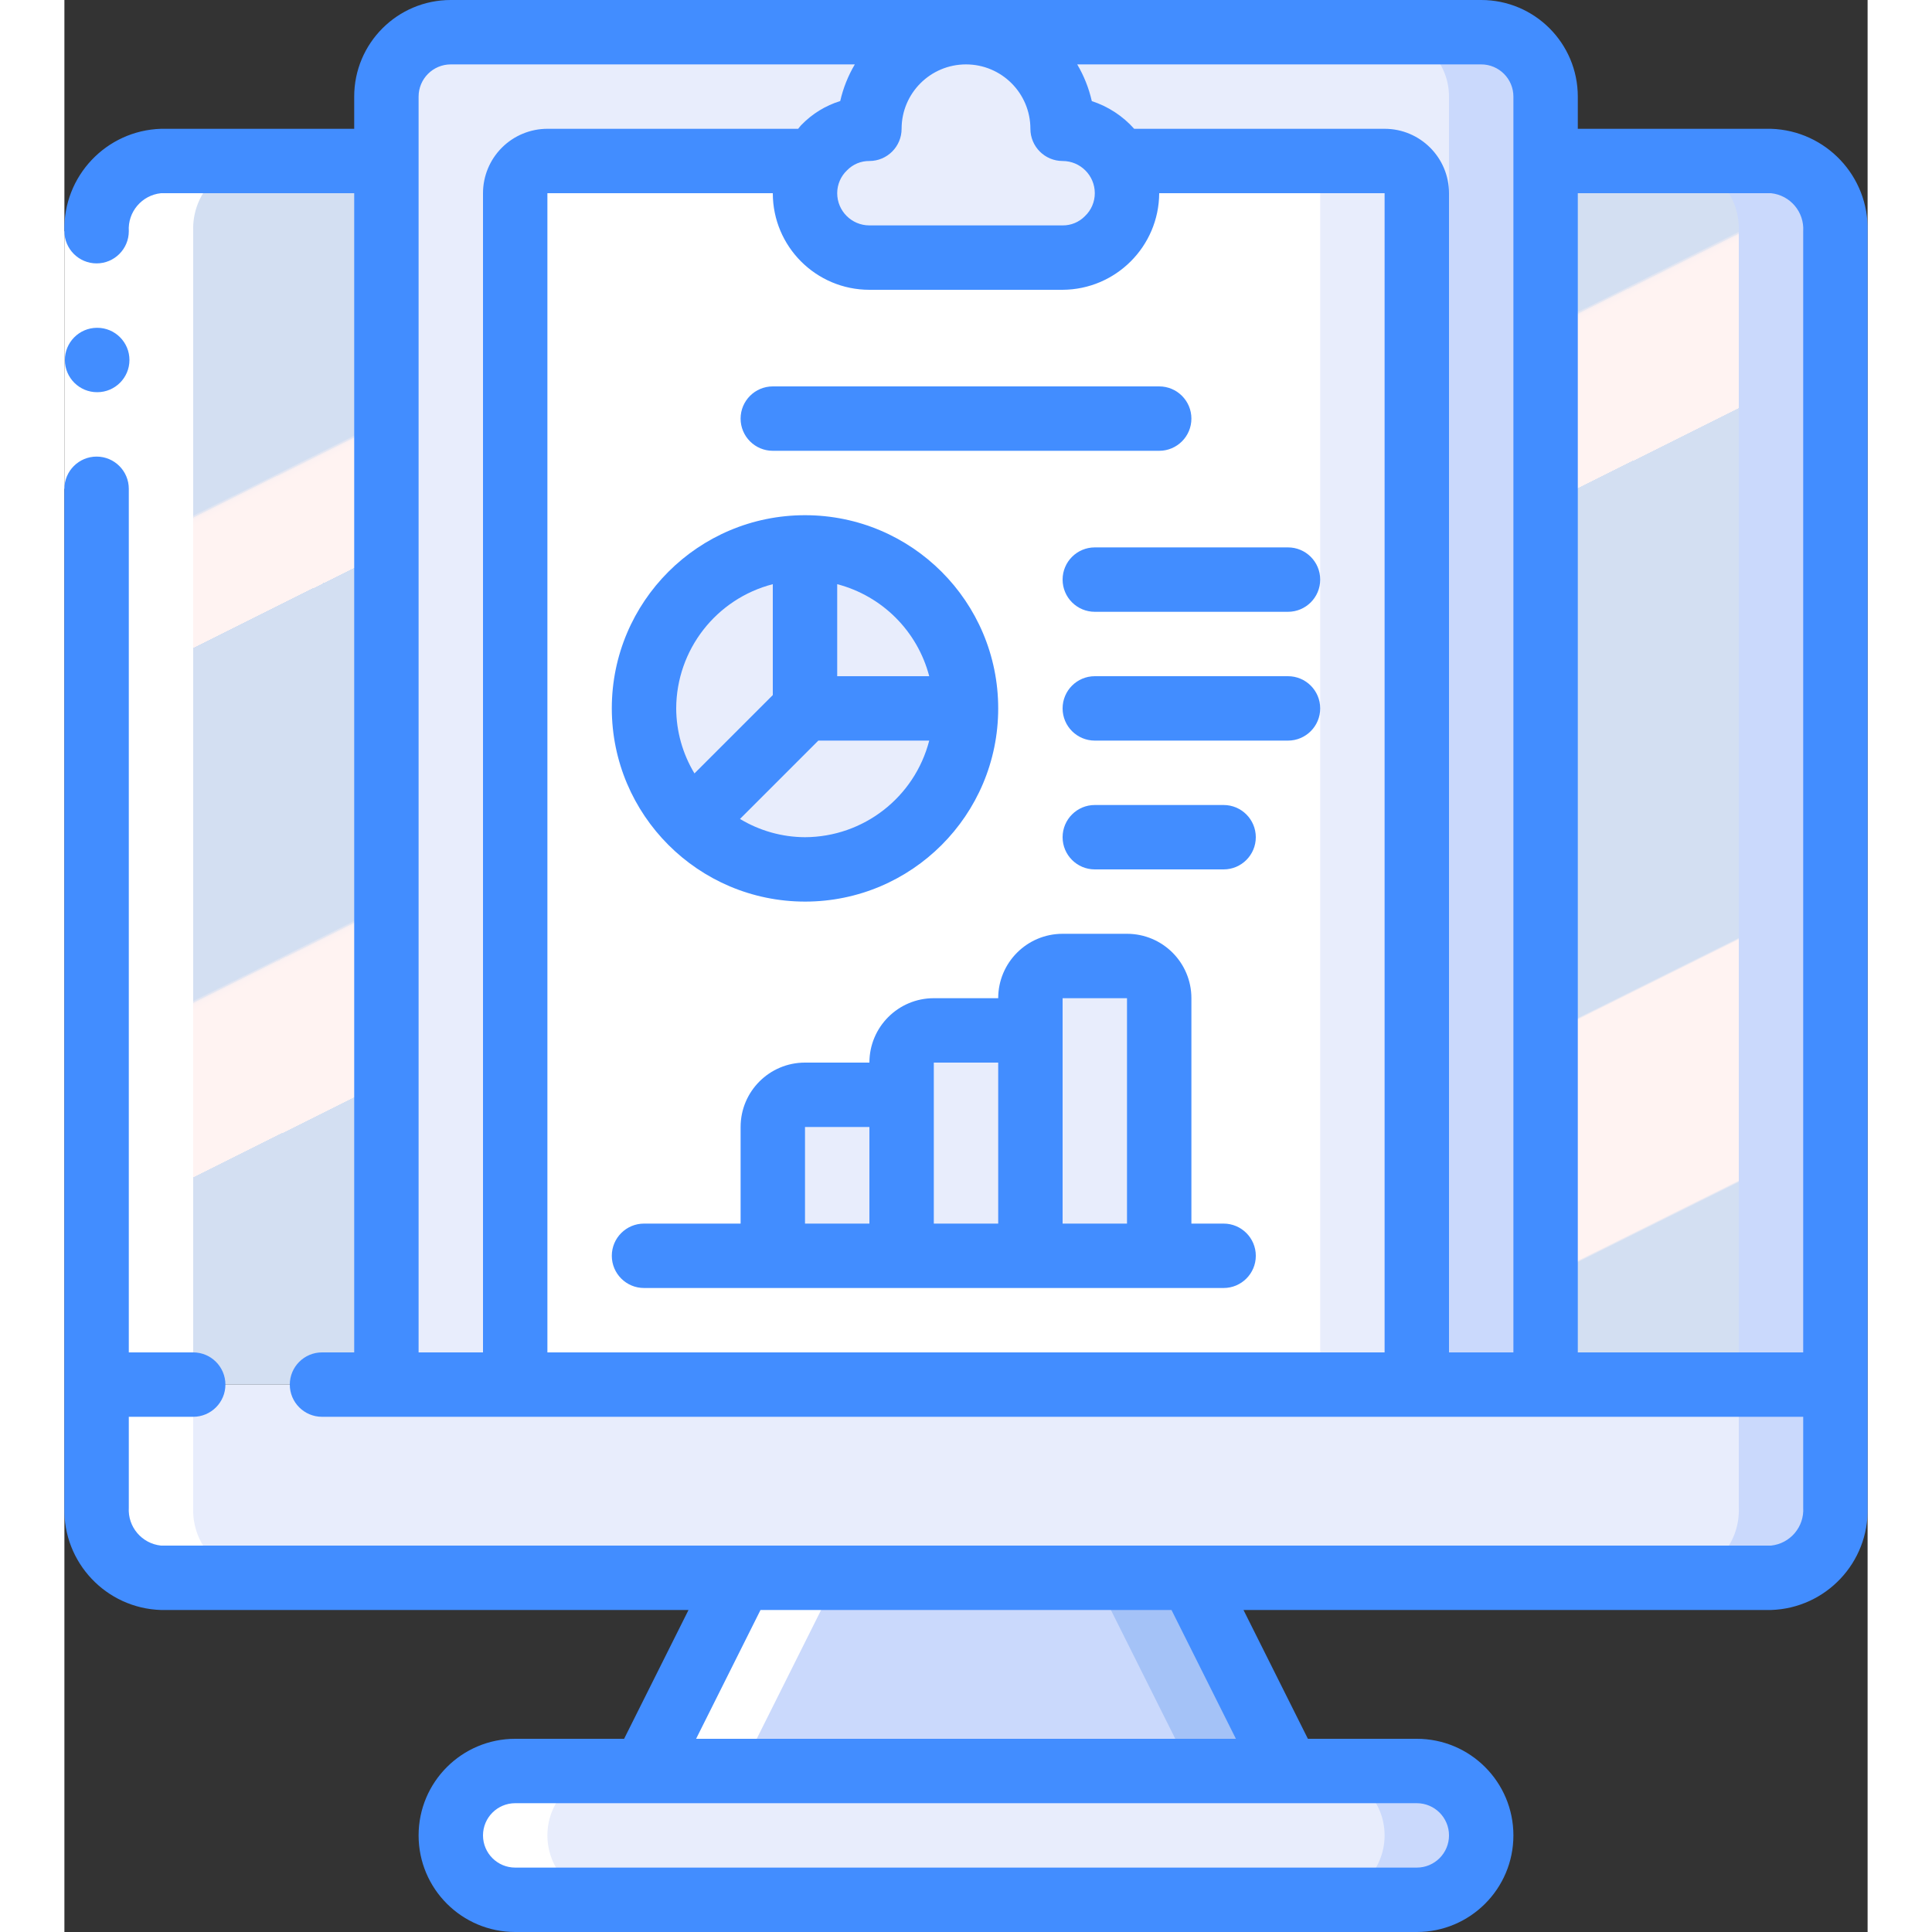 <?xml version="1.0" encoding="UTF-8"?> <svg xmlns="http://www.w3.org/2000/svg" xmlns:xlink="http://www.w3.org/1999/xlink" height="512" viewBox="0 0 56 60" width="512"><rect x="0" y="0" width="56" height="60" fill="#333333" stroke="none"/> <linearGradient id="linearGradient-1" x1="7.977%" x2="92.023%" y1="-8.108%" y2="111.332%"> <stop offset="0" stop-color="#d3dff2"></stop> <stop offset=".172" stop-color="#d3dff2"></stop> <stop offset=".2" stop-color="#d3dff2"></stop> <stop offset=".2" stop-color="#dae2f2"></stop> <stop offset=".201" stop-color="#ebeaf2"></stop> <stop offset=".201" stop-color="#f6eff2"></stop> <stop offset=".202" stop-color="#fdf2f2"></stop> <stop offset=".205" stop-color="#fff3f2"></stop> <stop offset=".252" stop-color="#fff3f2"></stop> <stop offset=".26" stop-color="#fff3f2"></stop> <stop offset=".26" stop-color="#d3dff2"></stop> <stop offset=".397" stop-color="#d3dff2"></stop> <stop offset=".42" stop-color="#d3dff2"></stop> <stop offset=".42" stop-color="#dae2f2"></stop> <stop offset=".421" stop-color="#ebeaf2"></stop> <stop offset=".421" stop-color="#f6eff2"></stop> <stop offset=".422" stop-color="#fdf2f2"></stop> <stop offset=".425" stop-color="#fff3f2"></stop> <stop offset=".489" stop-color="#fff3f2"></stop> <stop offset=".5" stop-color="#fff3f2"></stop> <stop offset=".5" stop-color="#f8f0f2"></stop> <stop offset=".5" stop-color="#e7e8f2"></stop> <stop offset=".5" stop-color="#dce3f2"></stop> <stop offset=".5" stop-color="#d5e0f2"></stop> <stop offset=".501" stop-color="#d3dff2"></stop> <stop offset=".706" stop-color="#d3dff2"></stop> <stop offset=".74" stop-color="#d3dff2"></stop> <stop offset=".741" stop-color="#fff3f2"></stop> <stop offset=".835" stop-color="#fff3f2"></stop> <stop offset=".85" stop-color="#fff3f2"></stop> <stop offset=".851" stop-color="#d3dff2"></stop> </linearGradient> <g id="Page-1" fill="none" fill-rule="evenodd"> <g id="038---Data-Report" fill-rule="nonzero" transform="translate(-1)"> <path id="Shape" d="m56 7.18v35.82h-54v-35.82c-.045-1.153.848-2.126 2-2.18h50c1.152.054 2.045 1.027 2 2.18z" fill="url(#linearGradient-1)"></path> <path id="Shape" d="m54 5h-3c1.152.054 2.045 1.027 2 2.18v35.82h3v-35.82c.045-1.153-.848-2.126-2-2.18z" fill="#cad9fc"></path> <path id="Shape" d="m56 43v3.82c.045 1.153-.848 2.126-2 2.18h-50c-1.152-.054-2.045-1.027-2-2.18v-3.82z" fill="#e8edfc"></path> <path id="Shape" d="m53 43v3.82c.045 1.153-.848 2.126-2 2.18h3c1.152-.054 2.045-1.027 2-2.18v-3.82z" fill="#cad9fc"></path> <path id="Shape" d="m36 49 3 6h-10-10l3-6z" fill="#cad9fc"></path> <path id="Shape" d="m36 49h-3l3 6h3z" fill="#a4c2f7"></path> <rect id="Rectangle-path" fill="#e8edfc" height="4" rx="2" width="32" x="13" y="55"></rect> <path id="Shape" d="m43 55h-3c1.105 0 2 .895 2 2s-.895 2-2 2h3c1.105 0 2-.895 2-2s-.895-2-2-2z" fill="#cad9fc"></path> <path id="Shape" d="m11 43v-40c0-1.105.895-2 2-2h32c1.105 0 2 .895 2 2v40z" fill="#e8edfc"></path> <path id="Shape" d="m45 1h-3c1.105 0 2 .895 2 2v40h3v-40c0-1.105-.895-2-2-2z" fill="#cad9fc"></path> <path id="Shape" d="m43 6v37h-28v-37c0-.552.448-1 1-1h8.27c-.357.618-.357 1.38-.001 1.999.357.619 1.016 1 1.731 1.001h6c.714-.001 1.374-.382 1.731-1.001.357-.619.357-1.381-.001-1.999h8.27c.552 0 1 .448 1 1z" fill="#fff"></path> <g fill="#e8edfc"> <path id="Shape" d="m42 5h-3c.552 0 1 .448 1 1v37h3v-37c0-.552-.448-1-1-1z"></path> <path id="Shape" d="m34 6c-.003 1.103-.897 1.997-2 2h-6c-1.105 0-2-.895-2-2s.895-2 2-2c0-1.657 1.343-3 3-3s3 1.343 3 3c1.103.003 1.997.897 2 2z"></path> <path id="Shape" d="m29 22c-.002 2.022-1.221 3.845-3.089 4.619-1.868.774-4.019.349-5.451-1.079l3.54-3.54z"></path> <path id="Shape" d="m24 17v5l-3.54 3.54c-1.428-1.432-1.853-3.583-1.079-5.451.774-1.868 2.597-3.087 4.619-3.089z"></path> <path id="Shape" d="m29 22h-5v-5c2.761 0 5 2.239 5 5z"></path> <path id="Shape" d="m24 34h2c.552 0 1 .448 1 1v4h-4v-4c0-.552.448-1 1-1z"></path> <path id="Shape" d="m28 32h2c.552 0 1 .448 1 1v6h-4v-6c0-.552.448-1 1-1z"></path> <path id="Shape" d="m32 30h2c.552 0 1 .448 1 1v8h-4v-8c0-.552.448-1 1-1z"></path> </g> <path id="Shape" d="m22 55 3-6h-3l-3 6z" fill="#fff"></path> <path id="Shape" d="m7 5h-3c-1.152.054-2.045 1.027-2 2.18v39.64c-.045 1.153.848 2.126 2 2.18h3c-1.152-.054-2.045-1.027-2-2.18v-39.64c-.045-1.153.848-2.126 2-2.18z" fill="#fff"></path> <path id="Shape" d="m15 59h3c-1.105 0-2-.895-2-2s.895-2 2-2h-3c-1.105 0-2 .895-2 2s.895 2 2 2z" fill="#fff"></path> <path id="Rectangle-path" d="m1 7.18h2v8h-2z" fill="#fff"></path> <path id="Shape" d="m2.02 12.18c-.552.003-1.002-.443-1.005-.995-.003-.552.443-1.002.995-1.005h.01c.552 0 1 .448 1 1s-.448 1-1 1z" fill="#428dff"></path> <path id="Shape" d="m57 46.82v-39.64c.045-1.705-1.296-3.126-3-3.18h-6v-1c0-1.657-1.343-3-3-3h-32c-1.657 0-3 1.343-3 3v1h-6c-1.704.054-3.045 1.475-3 3.18 0 .552.448 1 1 1s1-.448 1-1c-.037-.598.404-1.118 1-1.18h6v36h-1c-.552 0-1 .448-1 1s.448 1 1 1h46v2.82c.037.598-.404 1.118-1 1.18h-50c-.596-.062-1.037-.582-1-1.18v-2.82h2c.552 0 1-.448 1-1s-.448-1-1-1h-2v-26.82c0-.552-.448-1-1-1s-1 .448-1 1v31.64c-.045 1.705 1.296 3.126 3 3.18h16.382l-2 4h-3.382c-1.657 0-3 1.343-3 3s1.343 3 3 3h28c1.657 0 3-1.343 3-3s-1.343-3-3-3h-3.382l-2-4h16.382c1.704-.054 3.045-1.475 3-3.18zm-30-42.82c0-1.105.895-2 2-2s2 .895 2 2c0 .552.448 1 1 1s1 .448 1 1c0.0.269-.11.527-.306.712-.182.187-.433.291-.694.288h-6c-.552 0-1-.448-1-1-0-.27.111-.527.307-.712.182-.187.432-.291.693-.288.552 0 1-.448 1-1zm-13 2v36h-2v-39c0-.552.448-1 1-1h12.547c-.209.354-.362.737-.453 1.138-.455.141-.868.394-1.2.736-.041.038-.069.085-.107.126h-7.787c-.53 0-1.039.211-1.414.586-.375.375-.586.884-.586 1.414zm28 36h-26v-36h7c0 1.657 1.343 3 3 3h6c1.653-.009 2.991-1.347 3-3h7zm4 0h-2v-36c0-1.105-.895-2-2-2h-7.777c-.355-.398-.809-.695-1.316-.86-.091-.401-.244-.786-.453-1.14h12.546c.552 0 1 .448 1 1zm2 0v-36h6c.596.062 1.037.582 1 1.18v34.82zm-25.382 8h12.764l2 4h-16.764zm16.382 6h4c.552 0 1 .448 1 1s-.448 1-1 1h-28c-.552 0-1-.448-1-1s.448-1 1-1z" fill="#428dff"></path> <path id="Shape" d="m24 28c3.314 0 6-2.686 6-6s-2.686-6-6-6-6 2.686-6 6c.003 3.312 2.688 5.997 6 6zm1-9.858c1.399.366 2.492 1.459 2.858 2.858h-2.858zm-.586 4.858h3.444c-.455 1.761-2.04 2.993-3.858 3-.712-.003-1.409-.199-2.019-.567zm-1.414-4.858v3.444l-2.433 2.433c-.368-.61-.564-1.307-.567-2.019.007-1.818 1.239-3.403 3-3.858z" fill="#428dff"></path> <path id="Shape" d="m32 18c0 .552.448 1 1 1h6c.552 0 1-.448 1-1s-.448-1-1-1h-6c-.552 0-1 .448-1 1z" fill="#428dff"></path> <path id="Shape" d="m23 12c-.552 0-1 .448-1 1s.448 1 1 1h12c.552 0 1-.448 1-1s-.448-1-1-1z" fill="#428dff"></path> <path id="Shape" d="m39 21h-6c-.552 0-1 .448-1 1s.448 1 1 1h6c.552 0 1-.448 1-1s-.448-1-1-1z" fill="#428dff"></path> <path id="Shape" d="m37 25h-4c-.552 0-1 .448-1 1s.448 1 1 1h4c.552 0 1-.448 1-1s-.448-1-1-1z" fill="#428dff"></path> <path id="Shape" d="m37 38h-1v-7c0-1.105-.895-2-2-2h-2c-1.105 0-2 .895-2 2h-2c-1.105 0-2 .895-2 2h-2c-1.105 0-2 .895-2 2v3h-3c-.552 0-1 .448-1 1s.448 1 1 1h18c.552 0 1-.448 1-1s-.448-1-1-1zm-11 0h-2v-3h2zm4 0h-2v-5h2zm4 0h-2v-7h2z" fill="#428dff"></path> </g> </g> </svg> 